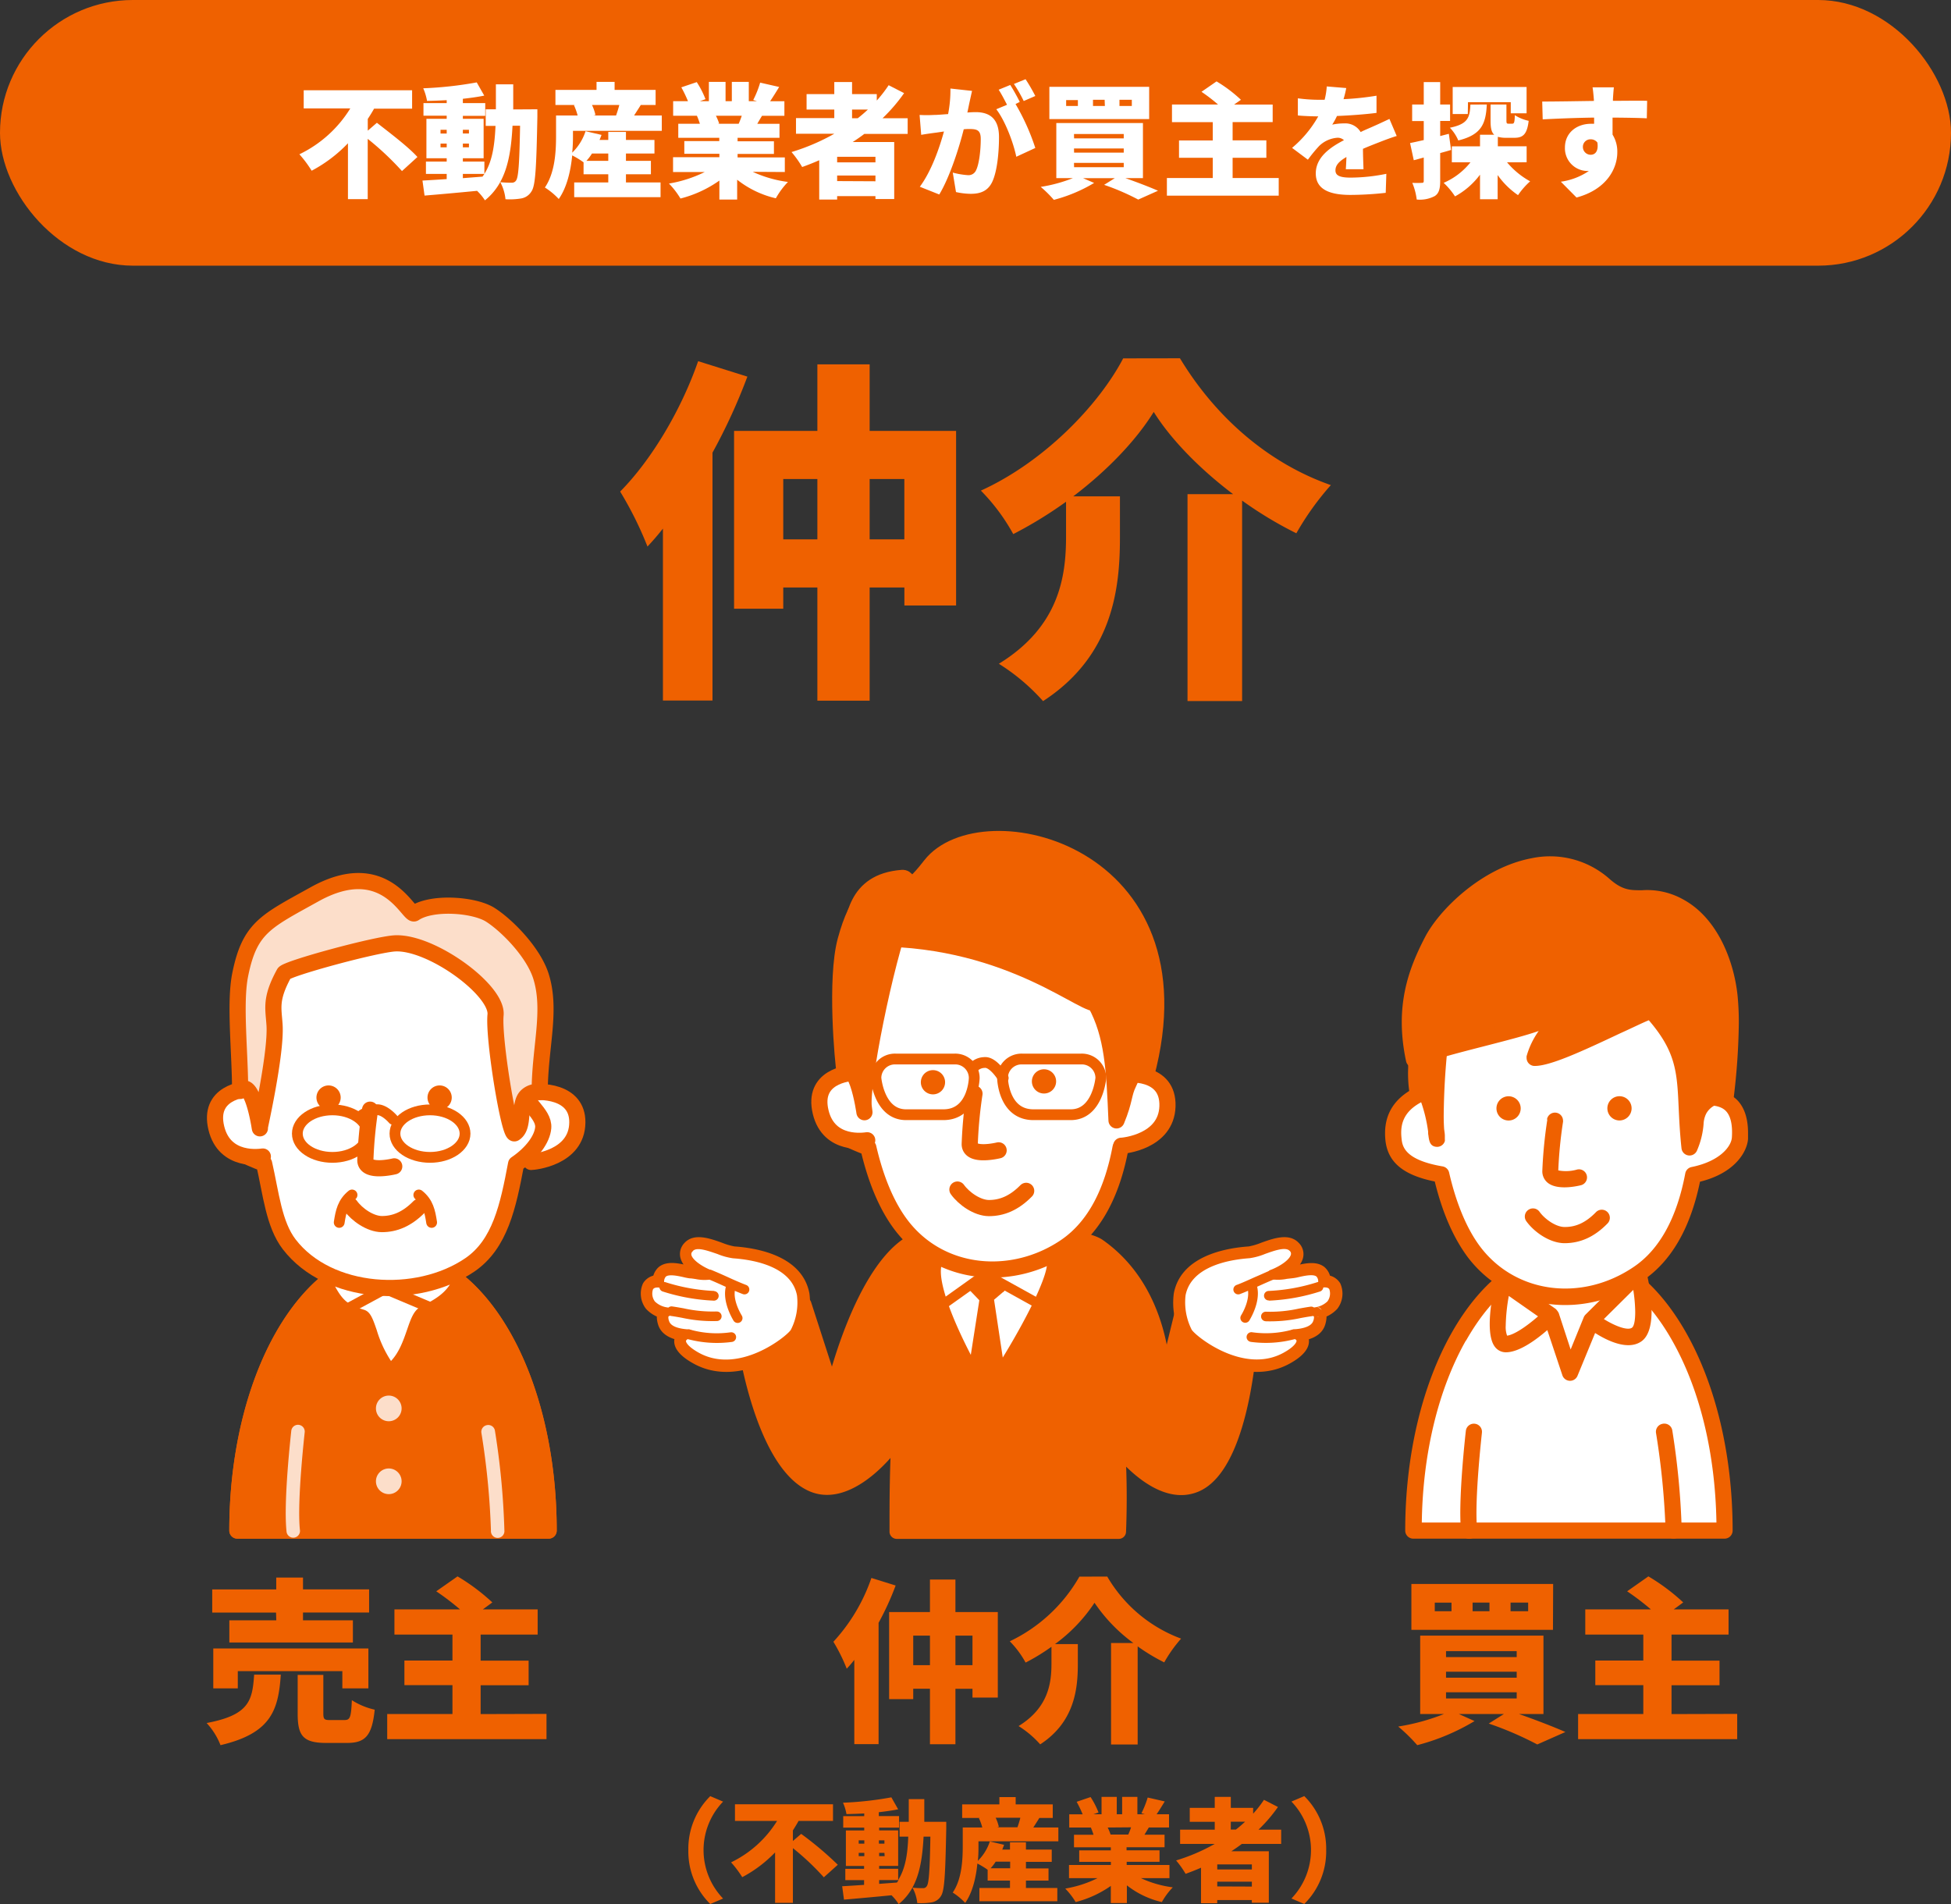 <svg xmlns="http://www.w3.org/2000/svg" viewBox="0 0 410.55 400.72"><rect x="0" y="0" width="410.55" height="400.72" fill="#333333" stroke="none"/><defs><style>.cls-1,.cls-5,.cls-9{fill:#ef6100;}.cls-2,.cls-3,.cls-8{fill:#fff;}.cls-10,.cls-3,.cls-4,.cls-5,.cls-6{stroke:#ef6100;stroke-linecap:round;stroke-linejoin:round;}.cls-10,.cls-3,.cls-4,.cls-5{stroke-width:3.4px;}.cls-4,.cls-6{fill:none;}.cls-6{stroke-width:2.27px;}.cls-10,.cls-7{fill:#fcdeca;}.cls-11,.cls-8,.cls-9{isolation:isolate;}</style></defs><g id="レイヤー_2" data-name="レイヤー 2"><g id="レイヤー_1-2" data-name="レイヤー 1"><path class="cls-1" d="M249.24,274.2,244.88,292s.82-19.58-13.67-29.78c-5.6-4-37.42-2.5-38.18-1.4-11.58,4.83-17.87,32.23-17.87,32.23l-5.95-18.57-12.61,7.09s3.58,26.35,14.42,30.88c7.49,3.13,15.62-6.66,18.15-10.47-.46,7.53-.45,14.7-.45,20.3h46.71a175.93,175.93,0,0,0-.18-17.86c3.55,4.39,10.17,10.62,16.36,8,10.83-4.53,11.7-34.92,11.7-34.92Z"/><path class="cls-1" d="M247.75,273.83l-4.36,17.8a1.53,1.53,0,0,1,3,.43c0-.83.68-20.54-14.31-31.09-5.85-4.12-33.59-2.82-38.3-2a2.81,2.81,0,0,0-2,1,1.54,1.54,0,0,1,.67-.54c-12.16,5.07-18.5,32.15-18.77,33.3a1.53,1.53,0,0,1,3-.13l-6-18.57a1.54,1.54,0,0,0-2.21-.86l-12.61,7.09a1.54,1.54,0,0,0-.77,1.54c.15,1.11,3.84,27.27,15.35,32.08,7.84,3.28,16.27-5.39,20-11a1.54,1.54,0,0,1-2.81-.94c-.45,7.37-.45,14.34-.45,19.94v.45a1.53,1.53,0,0,0,1.53,1.53h46.71a1.53,1.53,0,0,0,1.53-1.45,180.24,180.24,0,0,0-.18-18.05,1.53,1.53,0,0,1-2.72,1.07c2.92,3.61,10.52,11.67,18.14,8.48,11.61-4.86,12.61-35,12.64-36.28a1.54,1.54,0,0,0-1.17-1.54l-14.08-3.33A1.53,1.53,0,0,0,247.75,273.83Zm14,3.66h0c-.23,8.17-2.63,30.14-10.76,33.55-5.71,2.38-12.1-4.51-14.58-7.59a1.53,1.53,0,0,0-2.72,1.07,176.54,176.54,0,0,1,.18,17.69,1.53,1.53,0,0,1,1.53-1.46H188.72a1.53,1.53,0,0,1,1.53,1.53v-.45c0-5.56,0-12.48.45-19.75a1.55,1.55,0,0,0-1-1.55,1.52,1.52,0,0,0-1.76.61c-3,4.52-10.28,12.41-16.29,9.9-8.22-3.44-12.53-22.59-13.49-29.67l0-.15a1.52,1.52,0,0,1-.74,1.69l12.61-7.1a1.52,1.52,0,0,1-2.21-.86l6,18.57a1.53,1.53,0,0,0,2.95-.13c.06-.27,6.24-26.69,17-31.16a1.54,1.54,0,0,0,.67-.54,1.26,1.26,0,0,1-.51.44c2.93-1.1,31.89-1.94,36.55,1.34,13.65,9.61,13,28.27,13,28.46a1.53,1.53,0,0,0,3,.43l4.36-17.8a1.53,1.53,0,0,1-1.84,1.13L263,279A1.53,1.53,0,0,1,261.78,277.49Z"/><path class="cls-2" d="M149.38,268.24c-.88.24-2.62-.12-4.09-.27-1.71-.17-6.65-2.19-6.49,1.95-3.21-.32-2.83,3.18-1.74,4.57a5.48,5.48,0,0,0,3.22,1.61c-.69.22-.76,1.08-.42,2.2.62,2,3.38,2.4,5.1,2.5-1.14-.06-3.72,1.89,1.65,4.84,8.87,4.88,19.43-3.2,20.67-5.2a13.56,13.56,0,0,0,1.43-8c-1.23-6.35-8.87-8.23-14.38-8.62-2.37-.17-7.3-3.3-9.26-1.23S146.35,267,149.38,268.24Z"/><path class="cls-1" d="M149,266.76h0a9.5,9.5,0,0,1-2.23-.16l-1.29-.15c-.23,0-.63-.11-1-.21-1.79-.39-4.24-.94-5.88.43a3.88,3.88,0,0,0-1.25,3.31,1.53,1.53,0,0,1,1.68-1.59,3.62,3.62,0,0,0-3.73,1.71,5.22,5.22,0,0,0,.63,5.33,6.91,6.91,0,0,0,4.09,2.16,1.53,1.53,0,0,1-.13-2.95c-.4.13-2.37.94-1.41,4.11s5.11,3.5,6.46,3.58a1.53,1.53,0,1,0,.19-3.05,3.17,3.17,0,0,0-3.14,2.2c-.38,1.31,0,3.33,4,5.51,9.66,5.31,21-3.06,22.7-5.74a15.08,15.08,0,0,0,1.63-9.09c-1.49-7.7-10.52-9.48-15.77-9.85a13.55,13.55,0,0,1-2.6-.77c-2.62-.94-5.89-2.1-7.88,0a3.34,3.34,0,0,0-.91,3.07c.62,2.81,4.57,4.58,5.76,5.05a1.52,1.52,0,0,1-1-1.5A1.55,1.55,0,0,1,149,266.76Zm-2.79-3.11c.62-.66,3.13.24,4.63.78a14.28,14.28,0,0,0,3.41.93c4.38.31,11.88,1.68,13,7.38a12,12,0,0,1-1.23,6.89c-.83,1.34-10.52,9.13-18.63,4.67-2.31-1.27-2.49-2-2.49-2.05a.19.19,0,0,1,0,.15.27.27,0,0,1,.13-.07h-.09a1.53,1.53,0,1,1,.19-3.05c-2.77-.17-3.55-.86-3.72-1.42a2.09,2.09,0,0,1-.13-.76.73.73,0,0,1-.45.46,1.53,1.53,0,0,0-.13-2.95,4.36,4.36,0,0,1-2.36-1.06,2.36,2.36,0,0,1-.36-2c.1-.18.56-.16.75-.14a1.53,1.53,0,0,0,1.68-1.58c0-.51.07-.77.16-.84.47-.4,2.42,0,3.25.21a12.25,12.25,0,0,0,1.4.26l1.2.15a9.61,9.61,0,0,0,3.44.08,1.53,1.53,0,0,0,.16-2.9c-2.21-.88-3.75-2.18-3.9-2.87C146,263.89,146,263.83,146.18,263.65Z"/><path class="cls-2" d="M149.38,268.24c-.88.24-2.62-.12-4.09-.27-1.71-.17-6.65-2.19-6.49,1.95-3.21-.32-2.83,3.18-1.74,4.57a5.48,5.48,0,0,0,3.22,1.61c-.69.22-.76,1.08-.42,2.2.62,2,3.38,2.4,5.1,2.5-1.14-.06-3.72,1.89,1.65,4.84,8.87,4.88,19.43-3.2,20.67-5.2a13.56,13.56,0,0,0,1.43-8c-1.23-6.35-8.87-8.23-14.38-8.62-2.37-.17-7.3-3.3-9.26-1.23S146.35,267,149.38,268.24Z"/><path class="cls-1" d="M149.11,267.26a9.25,9.25,0,0,1-2.44-.15l-1.28-.16a9.56,9.56,0,0,1-1.1-.21c-1.69-.37-4-.88-5.44.32a3.4,3.4,0,0,0-1.07,2.9,1.06,1.06,0,0,1,.32-.79,1,1,0,0,1,.8-.27,3,3,0,0,0-3.23,1.45,4.79,4.79,0,0,0,.58,4.77,6.4,6.4,0,0,0,3.8,2,1,1,0,0,1-.79-1,1,1,0,0,1,.71-1c-.46.15-1.88.83-1.08,3.47.88,2.92,4.74,3.15,6,3.22a1,1,0,1,0,.13-2,2.67,2.67,0,0,0-2.62,1.84c-.33,1.13.06,2.9,3.72,4.91,9.38,5.15,20.41-3,22-5.56a14.48,14.48,0,0,0,1.56-8.72c-1.43-7.37-10.2-9.08-15.31-9.44a12.78,12.78,0,0,1-2.73-.8c-2.48-.88-5.58-2-7.34-.13a2.77,2.77,0,0,0-.78,2.61c.45,2,3.11,3.76,5.45,4.69a1,1,0,0,1,.11-1.93Zm-3.3-4c.85-.9,3.25,0,5.17.65a13.6,13.6,0,0,0,3.28.9c4.52.32,12.28,1.76,13.45,7.8a12.62,12.62,0,0,1-1.29,7.25c-.87,1.39-10.91,9.47-19.32,4.85-2.44-1.35-2.81-2.3-2.74-2.55a.7.7,0,0,1,.54-.38,1,1,0,0,0,1-1,1,1,0,0,0-.93-1c-2.46-.15-3.87-.75-4.18-1.78a2,2,0,0,1-.13-1,.24.24,0,0,1-.12.1,1,1,0,0,0,.71-1,1,1,0,0,0-.79-.95,4.65,4.65,0,0,1-2.65-1.25,2.77,2.77,0,0,1-.41-2.53c.07-.12.28-.49,1.25-.4a1,1,0,0,0,.8-.27,1,1,0,0,0,.32-.78,1.54,1.54,0,0,1,.34-1.25c.67-.56,2.56-.15,3.69.1a12.34,12.34,0,0,0,1.34.26c.39,0,.81.09,1.21.14a9.32,9.32,0,0,0,3.25.1,1,1,0,0,0,.1-1.94c-2.18-.87-4-2.26-4.21-3.23A.78.78,0,0,1,145.81,263.3Z"/><path class="cls-1" d="M153,270c-1.3,3.09.71,6.84,1.35,7.92h0a1,1,0,1,0,1.75-1.05h0c-1.07-1.79-2-4.33-1.22-6.08h0A1,1,0,0,0,153,270Z"/><path class="cls-1" d="M150.29,271.68a39.2,39.2,0,0,1-10.15-1.81h0a1,1,0,0,0-.73,1.91h0a40.87,40.87,0,0,0,10.76,1.94h0a1,1,0,0,0,.12-2Z"/><path class="cls-1" d="M150.76,276a28,28,0,0,1-6.89-.66c-.84-.15-1.63-.29-2.41-.4h0a1,1,0,1,0-.29,2h0c.74.1,1.52.24,2.34.39a30.13,30.13,0,0,0,7.42.68h0a1,1,0,1,0-.17-2Z"/><path class="cls-1" d="M153.68,280.39a20.66,20.66,0,0,1-8.48-.58h0a1,1,0,1,0-.49,2h0a23.64,23.64,0,0,0,9.37.59h0a1,1,0,1,0-.4-2Z"/><path class="cls-1" d="M149,269.19c1,.39,2.19.93,3.36,1.46,1.39.63,2.83,1.27,3.95,1.69h0a1,1,0,1,0,.7-1.92h0c-1-.38-2.45-1-3.81-1.63-1.19-.54-2.42-1.09-3.45-1.5h0a1,1,0,0,0-.75,1.9Z"/><path class="cls-2" d="M267.85,268.24c.87.24,2.61-.12,4.08-.27,1.71-.17,6.65-2.19,6.49,1.95,3.22-.32,2.83,3.18,1.74,4.57a5.43,5.43,0,0,1-3.22,1.61c.69.22.76,1.08.42,2.2-.61,2-3.37,2.4-5.09,2.5,1.14-.06,3.71,1.89-1.66,4.84-8.87,4.88-19.43-3.2-20.67-5.2a13.56,13.56,0,0,1-1.43-8c1.23-6.35,8.87-8.23,14.38-8.62,2.38-.17,7.31-3.3,9.26-1.23S270.87,267,267.85,268.24Z"/><path class="cls-1" d="M267.44,269.72a9.66,9.66,0,0,0,3.45-.08l1.19-.15a12.38,12.38,0,0,0,1.41-.26c.83-.18,2.77-.61,3.25-.21.08.07.17.33.15.84a1.53,1.53,0,0,0,1.68,1.58c.19,0,.65,0,.75.14a2.36,2.36,0,0,1-.36,2,4.29,4.29,0,0,1-2.36,1.06,1.53,1.53,0,0,0-.12,2.95.68.68,0,0,1-.45-.46,2,2,0,0,1-.14.76c-.16.56-.94,1.25-3.71,1.42a1.53,1.53,0,1,1,.18,3.05h-.08a.29.29,0,0,1,.12.07.33.33,0,0,1,0-.15s-.18.78-2.49,2.05c-8.11,4.46-17.8-3.33-18.63-4.67a12,12,0,0,1-1.23-6.88c1.11-5.71,8.62-7.08,13-7.39a14.16,14.16,0,0,0,3.41-.93c1.5-.54,4-1.44,4.63-.78.17.18.16.24.14.3-.15.69-1.68,2-3.9,2.87a1.53,1.53,0,0,0,.16,2.9Zm5.83-8.18c-2-2.1-5.27-.94-7.89,0a13.35,13.35,0,0,1-2.6.77c-5.25.37-14.28,2.15-15.77,9.85a15.08,15.08,0,0,0,1.63,9.09c1.67,2.68,13,11.05,22.71,5.74,4-2.18,4.34-4.2,4-5.51a3.16,3.16,0,0,0-3.13-2.2,1.53,1.53,0,1,0,.18,3.05c1.35-.08,5.48-.32,6.47-3.58s-1-4-1.42-4.11a1.53,1.53,0,0,1,1.06,1.53,1.51,1.51,0,0,1-1.18,1.42,6.93,6.93,0,0,0,4.08-2.15,5.25,5.25,0,0,0,.63-5.34,3.62,3.62,0,0,0-3.73-1.71A1.53,1.53,0,0,1,280,270a3.85,3.85,0,0,0-1.25-3.31c-1.63-1.37-4.09-.82-5.87-.43-.43.1-.83.18-1.05.21l-1.3.15a9.47,9.47,0,0,1-2.23.16,1.53,1.53,0,0,1,.16,2.9c1.2-.47,5.14-2.24,5.76-5.05A3.33,3.33,0,0,0,273.27,261.54Z"/><path class="cls-2" d="M267.85,268.24c.87.24,2.61-.12,4.08-.27,1.71-.17,6.65-2.19,6.49,1.95,3.22-.32,2.83,3.18,1.74,4.57a5.43,5.43,0,0,1-3.22,1.61c.69.22.76,1.08.42,2.2-.61,2-3.37,2.4-5.09,2.5,1.14-.06,3.71,1.89-1.66,4.84-8.87,4.88-19.43-3.2-20.67-5.2a13.56,13.56,0,0,1-1.43-8c1.23-6.35,8.87-8.23,14.38-8.62,2.38-.17,7.31-3.3,9.26-1.23S270.87,267,267.85,268.24Z"/><path class="cls-1" d="M267.58,269.23a9.27,9.27,0,0,0,3.24-.1L272,269a9.91,9.91,0,0,0,1.35-.25c1.12-.25,3-.66,3.68-.1a1.5,1.5,0,0,1,.34,1.25,1,1,0,0,0,1.12,1.05c1-.09,1.18.28,1.25.4a2.77,2.77,0,0,1-.41,2.53,4.65,4.65,0,0,1-2.64,1.25,1,1,0,0,0-.8.95,1,1,0,0,0,.71,1,.22.22,0,0,1-.11-.1,2,2,0,0,1-.14,1c-.31,1-1.71,1.63-4.17,1.78a1,1,0,1,1,.12,2c.12,0,.48.16.53.38s-.29,1.2-2.74,2.55c-8.4,4.62-18.45-3.46-19.32-4.85a12.79,12.79,0,0,1-1.29-7.25c1.17-6,8.93-7.48,13.46-7.8a13.66,13.66,0,0,0,3.27-.9c1.93-.69,4.32-1.55,5.17-.65a.76.76,0,0,1,.27.76c-.21,1-2,2.36-4.21,3.23a1,1,0,0,0,.11,1.94Zm5.32-7.34c-1.77-1.86-4.86-.75-7.35.13a12.78,12.78,0,0,1-2.73.8c-5.1.36-13.88,2.07-15.31,9.44a14.48,14.48,0,0,0,1.56,8.72c1.63,2.6,12.65,10.71,22,5.56,3.67-2,4-3.78,3.72-4.91a2.67,2.67,0,0,0-2.61-1.84,1,1,0,1,0,.12,2c1.27-.07,5.13-.3,6-3.22.8-2.64-.63-3.32-1.08-3.47a1,1,0,0,1-.09,2,6.4,6.4,0,0,0,3.8-2,4.77,4.77,0,0,0,.59-4.77,3,3,0,0,0-3.24-1.45,1,1,0,0,1,1.12,1.06,3.4,3.4,0,0,0-1.07-2.9c-1.44-1.2-3.75-.69-5.43-.32a9.28,9.28,0,0,1-1.11.21l-1.28.16a9.2,9.2,0,0,1-2.43.15,1,1,0,0,1,.1,1.93c2.34-.93,5-2.65,5.46-4.69A2.83,2.83,0,0,0,272.9,261.89Z"/><path class="cls-1" d="M262.39,270.75c.73,1.75-.15,4.29-1.23,6.08h0a1,1,0,1,0,1.75,1.05h0c.65-1.08,2.66-4.83,1.36-7.92h0a1,1,0,0,0-1.34-.54,1,1,0,0,0-.54,1.33Z"/><path class="cls-1" d="M267.05,273.72a40.87,40.87,0,0,0,10.76-1.94h0a1,1,0,0,0-.72-1.91h0a39.35,39.35,0,0,1-10.16,1.81h0a1,1,0,0,0,.12,2Z"/><path class="cls-1" d="M266.29,278.06a30.08,30.08,0,0,0,7.42-.68c.82-.15,1.6-.29,2.34-.39h0a1,1,0,1,0-.29-2h0c-.78.11-1.57.25-2.41.4a28,28,0,0,1-6.89.66h0a1,1,0,0,0-.17,2Z"/><path class="cls-1" d="M263.14,282.39a23.64,23.64,0,0,0,9.37-.59h0a1,1,0,1,0-.49-2h0a20.66,20.66,0,0,1-8.48.58h0a1,1,0,0,0-.4,2Z"/><path class="cls-1" d="M267.47,267.29c-1,.41-2.26,1-3.45,1.5-1.35.61-2.76,1.25-3.81,1.63h0a1,1,0,1,0,.71,1.92h0c1.12-.42,2.55-1.06,3.94-1.69,1.17-.53,2.38-1.07,3.36-1.46h0a1,1,0,1,0-.75-1.9Z"/><path class="cls-2" d="M207.52,293.89s17.83-26.29,13.59-30c-3.5-3-22.32-1.61-23.85.6C193.06,270.59,207.52,293.89,207.52,293.89Z"/><path class="cls-1" d="M208.78,294.75c6.95-10.23,17.91-28,13.33-32-3.26-2.84-14.42-2.16-18.45-1.65-6.47.81-7.34,2.06-7.66,2.53-4.54,6.57,7.71,27,10.22,31.06a1.53,1.53,0,0,0,2.56.05Zm-10.27-29.37a.35.35,0,0,1-.08.1c1.9-1.59,18.82-2.89,21.67-.41h0c1.55,1.66-5,15-13.85,28l.12-.16a1.53,1.53,0,0,1,2.45.21C203,283.76,196,269,198.51,265.38Z"/><path class="cls-1" d="M198.25,275.9l9.68-6.9a1,1,0,0,1-1.09.07l11.1,6.15h0a1,1,0,1,0,1-1.79h0l-11.1-6.15a1,1,0,0,0-1.09.06l-9.67,6.9h0a1,1,0,0,0-.24,1.43,1,1,0,0,0,1.42.23Z"/><polygon class="cls-1" points="203.5 270.95 207.25 268.7 211.96 271.16 209.18 273.53 211.14 286.54 207.52 292.03 204.02 286.85 206.08 273.64 203.5 270.95"/><path class="cls-1" d="M204,271.83l3.74-2.25a1,1,0,0,1-1,0l4.71,2.45a1,1,0,0,1-.19-1.68l-2.78,2.38a1,1,0,0,0-.35.93l2,13a1,1,0,0,1,.16-.71l-3.62,5.49a1,1,0,0,1,1.7,0l-3.51-5.18a1,1,0,0,1,.17.72l2.06-13.21a1,1,0,0,0-.27-.86l-2.58-2.68a1,1,0,0,1-.21,1.58Z"/><path class="cls-3" d="M236.24,212c.45,4.33.75,8.81.8,13.25,0,3.22,4.72,5.64,4.45,8.75-.21,2.34-2.25,5.25-5.71,7.61-1.67,8.85-5.16,16.4-11.55,20.75-11.12,7.56-26.24,6.31-34.51-4.45-3.24-4.22-5.52-10-7-16.41-8.52-3.25-7.22-4.29-7.52-7.25s5.66-7.7,5.72-10.75A54.48,54.48,0,0,1,183.85,206c4.91-13.24,11.84-15.94,27.66-16C228.83,190,234.55,195.78,236.24,212Z"/><path class="cls-4" d="M205.06,230.16a93.05,93.05,0,0,0-1,10.62c0,2.81,6.08,1.31,6.08,1.31"/><path class="cls-4" d="M201.47,250.34c1.39,1.93,4.19,3.88,6.62,3.9,2.69,0,5.26-1,7.85-3.63"/><path class="cls-3" d="M235.17,226.34c2.34-.51,10.73-1,10.5,6.48s-9.27,8.31-9.73,8.31"/><path class="cls-3" d="M180.49,225.72c-2.4,0-9.54,1-7.8,8.3s9.34,6,9.8,5.95"/><path class="cls-1" d="M198.87,227.6a2.55,2.55,0,1,1-5.09,0,2.55,2.55,0,0,1,5.09,0Z"/><path class="cls-1" d="M222.24,227.6a2.55,2.55,0,1,1-2.52-2.57A2.55,2.55,0,0,1,222.24,227.6Z"/><path class="cls-5" d="M195.84,182.09c-5.7,7.31-4,2.52-6,2.67-10.14.78-10,9-11.17,12.91,30.67-2,48.17,13.32,51.83,13.49,3.67,6.67,4,14,4.45,24.63,1.79-4.32,1.43-5.58,2.54-7.82s.93-3.71,3.68-1.63C253.84,179,206.5,168.43,195.84,182.09Z"/><path class="cls-5" d="M177.76,225.92c3-3.5,4.67,12.38,4,7.05-.61-4.71,4.43-30.3,8.43-40.8.76-2-7.25-12.75-12.25,5.75C175.75,206,177.35,223.42,177.76,225.92Z"/><path class="cls-6" d="M204.67,224.83a3.24,3.24,0,0,1,2.44-1.22c1.9-.27,4,3.26,4,3.26"/><path class="cls-6" d="M198.52,234.59h-7.86c-5.7,0-6.34-7.72-6.34-7.72a4,4,0,0,1,4.09-4h12.51a4,4,0,0,1,4.09,4S204.85,234.59,198.52,234.59Z"/><path class="cls-6" d="M217.46,234.59h7.86c5.69,0,6.33-7.72,6.33-7.72a4,4,0,0,0-4.09-4H215.05a4,4,0,0,0-4.09,4S211.12,234.59,217.46,234.59Z"/><path class="cls-7" d="M102.41,299.93a1.43,1.43,0,0,0-1.1,1.68,159.89,159.89,0,0,1,2,20.5,1.42,1.42,0,1,0,2.83,0,160.67,160.67,0,0,0-2-21.08A1.42,1.42,0,0,0,102.41,299.93Z"/><path class="cls-3" d="M111.19,230c2.34-.52,10.37-.5,10.3,6.22-.07,7.51-9.26,8.31-9.73,8.31"/><path class="cls-8" d="M115.45,322.11H50c0-31.89,14.66-57.75,32.75-57.75S115.45,290.22,115.45,322.11Z"/><path class="cls-1" d="M58.06,280.43c-6.32,11.16-9.81,26-9.81,41.68a1.7,1.7,0,0,0,1.7,1.7h65.5a1.7,1.7,0,0,0,1.7-1.7c0-15.71-3.48-30.52-9.81-41.68-6.5-11.46-15.25-17.78-24.64-17.78S64.57,269,58.06,280.43Zm3,1.68c5.87-10.35,13.57-16.05,21.68-16.05s15.81,5.7,21.68,16.05,9.08,23.81,9.32,38.3h-62C51.94,305.92,55.21,292.37,61,282.11Z"/><path class="cls-9" d="M89.31,276.52c3.69-1.82,5.93-3.34,7.52-6.53,11,9.31,18.62,29.15,18.62,52.12H50c0-22.79,7.49-42.49,18.36-51.89,2.25,4.73,3.93,5.84,7.75,7,1.28.4,2.25,8.25,6.09,11.59C87.06,285.52,87.18,277.58,89.31,276.52Z"/><path class="cls-1" d="M96.49,268.33a1.72,1.72,0,0,0-1.18.9c-1.37,2.74-3.27,4-6.75,5.77h0c-1.5.74-2.12,2.58-2.92,4.9s-1.68,4.75-3.36,6.52a24.6,24.6,0,0,1-3-6.49c-.86-2.49-1.34-3.86-2.65-4.28-3.32-1-4.66-1.8-6.74-6.16a1.71,1.71,0,0,0-2.65-.56C55.51,279,48.25,299.41,48.25,322.11a1.7,1.7,0,0,0,1.7,1.7h65.5a1.7,1.7,0,0,0,1.7-1.7c0-22.93-7.36-43.4-19.22-53.41A1.68,1.68,0,0,0,96.49,268.33Zm.69,4.3c9.83,9.46,16.19,27.79,16.54,47.78h-62c.34-19.7,6.55-37.86,16.16-47.42a11.39,11.39,0,0,0,7.29,5.76A23.15,23.15,0,0,1,76,281c1,2.86,2.35,6.78,5,9.1a1.68,1.68,0,0,0,2.07.12c3.39-2.3,4.76-6.32,5.76-9.26a11.86,11.86,0,0,1,1.27-3C93.3,276.44,95.5,275,97.18,272.63Z"/><path class="cls-7" d="M61.29,301.16c-.06.6-1.67,14.77-1,21.1a1.42,1.42,0,1,0,2.82-.3c-.64-6,1-20.34,1-20.48a1.42,1.42,0,1,0-2.82-.32Z"/><path class="cls-7" d="M84.51,296.4a2.7,2.7,0,1,1-2.7-2.7A2.7,2.7,0,0,1,84.51,296.4Z"/><path class="cls-7" d="M84.51,311.74a2.7,2.7,0,1,1-2.7-2.7A2.7,2.7,0,0,1,84.51,311.74Z"/><polyline class="cls-6" points="68.15 278.15 81.03 271.18 95.8 277.4"/><path class="cls-3" d="M109.06,215.34c.45,4.34.75,8.81.8,13.25,0,3.22,4.72,5.64,4.45,8.75-.2,2.34-2.25,5.25-5.71,7.61-1.67,8.85-3.35,16.9-9.74,21.25-11.11,7.57-29.73,6.43-38-4.33-3.24-4.22-3.83-10.67-5.28-17-8.52-3.25-7.22-4.29-7.52-7.25s5.66-7.7,5.72-10.75c.13-6.45-.77-13.64,1-18.5,4.91-13.24,13.7-14.88,29.53-14.9C101.65,193.41,107.38,199.15,109.06,215.34Z"/><path class="cls-4" d="M77.88,233.53a93.05,93.05,0,0,0-1,10.62c0,2.81,6.08,1.31,6.08,1.31"/><path class="cls-4" d="M73.73,253.71c1.39,1.93,4.18,3.88,6.62,3.9,2.69,0,5.26-1,7.85-3.63"/><path class="cls-3" d="M53.31,229.09c-2.39,0-9.54,1-7.79,8.3s9.34,6.05,9.79,6"/><path class="cls-1" d="M71.69,231a2.55,2.55,0,1,1-2.52-2.57A2.55,2.55,0,0,1,71.69,231Z"/><path class="cls-1" d="M95.06,231a2.55,2.55,0,1,1-2.52-2.57A2.55,2.55,0,0,1,95.06,231Z"/><path class="cls-10" d="M113.86,205.53c-1.6-5.16-7.23-10.81-10.66-13s-12.34-2.81-16-.33c-1.19.8-6-12.33-21-4-10.31,5.73-13.67,7-15.67,17-1.19,6,0,16.39,0,24.39,2.39-2.78,3.95,6.51,4.13,7.73,0-.16,3.45-15.48,3.12-21.48-.21-3.65-1-5.5,2-11,.51-1,19.38-6.13,23.39-6.31,7.66-.33,21.62,9.88,21.11,15.06-.5,5,2.91,25.58,4,24.91,2.22-1.42.73-6.1,2.54-7.83a3.19,3.19,0,0,1,2.75-.83C113.56,220.59,116.11,212.78,113.86,205.53ZM54.69,237.32c0,.2,0,.17,0,0Z"/><path class="cls-6" d="M71.38,257.26c.36-2.32.75-4.21,2.7-5.78"/><path class="cls-6" d="M90.83,257.26c-.36-2.32-.74-4.21-2.7-5.78"/><path class="cls-6" d="M76.2,234.66a7,7,0,0,1,3-1.11c1.67-.17,3.51,2,3.51,2"/><path class="cls-6" d="M97.86,238.57c0,2.75-3.3,5-7.37,5s-7.38-2.23-7.38-5,3.3-5,7.38-5S97.86,235.82,97.86,238.57Z"/><path class="cls-6" d="M77.33,238.57c0,2.75-3.31,5-7.38,5s-7.38-2.23-7.38-5,3.3-5,7.38-5S77.33,235.82,77.33,238.57Z"/><path class="cls-8" d="M362.9,322.11H297.4c0-31.89,14.66-57.75,32.75-57.75S362.9,290.22,362.9,322.11Z"/><path class="cls-1" d="M305.51,280.43c-6.32,11.16-9.81,26-9.81,41.68a1.7,1.7,0,0,0,1.7,1.7h65.5a1.7,1.7,0,0,0,1.7-1.7c0-15.71-3.48-30.52-9.81-41.68-6.5-11.46-15.25-17.78-24.64-17.78S312,269,305.51,280.43Zm3,1.68c5.87-10.35,13.57-16.05,21.68-16.05s15.81,5.7,21.68,16.05,9.08,23.81,9.32,38.3h-62C299.39,305.92,302.66,292.37,308.47,282.11Z"/><path class="cls-1" d="M308.46,301.12c-.07.61-1.68,14.81-1,21.17a1.7,1.7,0,1,0,3.38-.36c-.64-6,1-20.28,1-20.42a1.7,1.7,0,0,0-3.38-.39Z"/><path class="cls-1" d="M349.81,299.65a1.7,1.7,0,0,0-1.32,2,160.78,160.78,0,0,1,2,20.45,1.7,1.7,0,0,0,3.4,0,161.54,161.54,0,0,0-2-21.14A1.7,1.7,0,0,0,349.81,299.65Z"/><path class="cls-8" d="M334.85,277.86l9.91-9.85s2.59,10.85-.41,12.85-9.5-3-9.5-3l-4.5,11-4-12s-6,6-9.5,6-.5-13-.5-13l10,7"/><path class="cls-1" d="M343.56,266.8l-9.91,9.85a1.78,1.78,0,0,0-.38.57L330.51,284,328,276.32s0-.07-.07-.1a1.36,1.36,0,0,0-.24-.38,1.41,1.41,0,0,0-.25-.29.65.65,0,0,0-.08-.09l-10-7a1.71,1.71,0,0,0-2.63,1c-.76,3.3-2.3,11.25-.14,14a2.87,2.87,0,0,0,2.3,1.13c2.83,0,6.44-2.7,8.71-4.67,1.05,3.13,3.17,9.5,3.17,9.5a1.7,1.7,0,0,0,3.19.11l3.7-9c2.51,1.59,6.81,3.72,9.67,1.81,3.7-2.46,1.8-11.84,1.13-14.66a1.71,1.71,0,0,0-2.86-.81ZM316.85,279a38.52,38.52,0,0,1,.65-6.27l6.15,4.3c-2.17,1.9-4.9,3.85-6.51,4.06A5.21,5.21,0,0,1,316.85,279Zm26.84-7.54a31.87,31.87,0,0,1,.41,4.65c0,1.75-.23,3-.7,3.32-.94.63-3.54-.36-5.9-1.83Z"/><path class="cls-8" d="M356.77,217.65c.45,4.34.72,8.81.8,13.25,2.2.08,9.2-1.17,8.58,8.58-.15,2.34-2.63,6.38-9.84,7.78-1.67,8.85-5.16,16.4-11.55,20.75-11.12,7.56-26.24,6.31-34.51-4.45-3.24-4.22-5.52-10.05-7-16.41-8.27-1.42-9.77-4.49-10.07-7.45s0-8,8.27-10.55a54.53,54.53,0,0,1,2.89-17.44c4.91-13.24,11.84-15.94,27.66-16C349.36,195.72,355.08,201.46,356.77,217.65Z"/><path class="cls-1" d="M332,194.05c-15.54,0-23.89,2.58-29.26,17.07A54.88,54.88,0,0,0,299.85,228c-5.55,2.06-8.39,5.57-8.39,10.49a14,14,0,0,0,.07,1.43c.48,4.66,3.72,7.37,10.39,8.73,1.62,6.65,4,12,7,16,8.59,11.19,24.41,13.26,36.81,4.82,6-4.07,10-11.07,12-20.78,7.55-1.86,9.94-6.48,10.11-9,0-.44,0-.86,0-1.27,0-3-.75-5.31-2.23-6.86-2-2-4.62-2.27-6.46-2.27-.11-3.94-.34-7.87-.74-11.71h0C356.64,199.93,350,194,332,194.05ZM311.6,262.52c-2.85-3.71-5.15-9.16-6.66-15.75a1.7,1.7,0,0,0-1.37-1.3c-8.19-1.4-8.49-4.36-8.65-5.95-.3-2.94.23-6.6,7.08-8.75a1.7,1.7,0,0,0,1.19-1.58A52.71,52.71,0,0,1,306,212.3c4.67-12.58,10.89-14.83,26.07-14.85,16,0,21.41,4.74,23,20.38h0c.44,4.29.71,8.7.79,13.1a1.63,1.63,0,0,0,1.63,1.67h.92c1.41,0,3.54-.07,4.78,1.22,1,1.05,1.42,2.92,1.25,5.56-.12,1.86-2.47,5-8.47,6.22a1.68,1.68,0,0,0-1.34,1.35c-1.76,9.35-5.41,16-10.83,19.66C332.92,274,319.08,272.26,311.6,262.52Z"/><path class="cls-1" d="M325.61,235.59a95.21,95.21,0,0,0-1.06,10.85,3.09,3.09,0,0,0,1.17,2.5c2,1.56,5.87.76,7,.48a1.7,1.7,0,0,0-.81-3.3,8.54,8.54,0,0,1-4,.19,91.5,91.5,0,0,1,1-10.22,1.1,1.1,0,0,0,0-.25,1.7,1.7,0,0,0-3.38-.25Z"/><path class="cls-1" d="M321.58,254.64a1.69,1.69,0,0,0-.39,2.37c1.63,2.27,4.89,4.58,8,4.62,3.37,0,6.34-1.33,9.09-4.16a1.7,1.7,0,0,0-2.44-2.37c-2.1,2.16-4.2,3.15-6.61,3.12-1.84,0-4.17-1.67-5.26-3.19A1.69,1.69,0,0,0,321.58,254.64Z"/><path class="cls-1" d="M320,233.28a2.55,2.55,0,1,1-2.52-2.57A2.55,2.55,0,0,1,320,233.28Z"/><path class="cls-1" d="M343.34,233.28a2.56,2.56,0,0,1-2.57,2.52,2.55,2.55,0,1,1,2.57-2.52Z"/><path class="cls-9" d="M353.32,190.8c-7.2-3.91-9.67.82-15.76-4.5-13.4-11.71-31.63,2.95-36.17,11.68-3,5.76-6.3,13.45-3.87,25,3.84-2.47,23.86-6.23,27.86-8.53,6.48-3.72-1.48,3.37-2.49,8.18,4.93-.07,22.12-9.48,24.58-9.89,9,9.95,6.55,15.16,8,28.74,1.79-4.33.82-5.51,1.92-7.75.75-1.55,3.37-4.12,5.62-2.37.38-3.38,1.69-13.92.87-21.71C363.13,202.48,359.68,194.24,353.32,190.8Z"/><path class="cls-1" d="M322.27,180.62c-10.53,2-19.44,10.89-22.39,16.58-3.52,6.77-6.45,14.62-4,26.13a1.71,1.71,0,0,0,1,1.22,1.68,1.68,0,0,0,1.58-.14c1.77-1.14,8.31-2.81,14.09-4.29,4.5-1.16,8.54-2.2,11.24-3.15a17,17,0,0,0-2.55,5.31,2.16,2.16,0,0,0,0,.35,1.69,1.69,0,0,0,1.72,1.7c3.24,0,9.78-3,18-6.88,2.23-1,4.68-2.21,6-2.74,5.69,6.61,5.95,10.89,6.28,18.35.12,2.48.24,5.3.6,8.6a1.7,1.7,0,0,0,3.26.47,17.31,17.31,0,0,0,1.38-5.5,5.56,5.56,0,0,1,.5-2.15,4.12,4.12,0,0,1,2.21-2,.93.93,0,0,1,.84.2,1.7,1.7,0,0,0,2.73-1.16l.09-.72a141.47,141.47,0,0,0,1.05-15.41,56.94,56.94,0,0,0-.27-5.94c-.76-7.16-4.17-16.23-11.45-20.17a15.47,15.47,0,0,0-8.63-1.93c-2.35,0-4.05.08-6.82-2.35A18.85,18.85,0,0,0,322.27,180.62Zm-23.89,34.63c0-6.67,2.11-11.85,4.51-16.48,2.57-4.93,10.7-13.05,20-14.8a15.35,15.35,0,0,1,13.54,3.61,11.43,11.43,0,0,0,9.12,3.19,12.08,12.08,0,0,1,6.95,1.52h0c6.13,3.32,9.05,11.52,9.68,17.54a52.62,52.62,0,0,1,.26,5.58,130.8,130.8,0,0,1-.88,13.69,4.08,4.08,0,0,0-1.2.09,7,7,0,0,0-3.83,2.72c-.35-7.44-.86-12.64-7.8-20.31a1.73,1.73,0,0,0-1.55-.54c-1.08.19-3.4,1.26-7.74,3.31a142.58,142.58,0,0,1-13.73,5.92c.65-1.13,1.43-2.26,2.09-3.21,1.05-1.51,1.81-2.6,1.81-3.55a1.73,1.73,0,0,0-.51-1.21c-1.18-1.29-2.91-.3-4.58.66s-7.63,2.5-12.85,3.84c-5,1.29-9.84,2.53-12.84,3.68A35.42,35.42,0,0,1,298.38,215.25Zm55.75-25.95Z"/><path class="cls-9" d="M298.27,229.73c3-3.5,4.69,14.25,4,8.92-.48-3.73.13-16.42,1.38-24.17.34-2.09-5.63,4.17-5.63,9.42A31.74,31.74,0,0,0,298.27,229.73Z"/><path class="cls-1" d="M302.43,212.63c-1.81.92-6.11,6.28-6.11,11.27v.84a27.31,27.31,0,0,0,.28,5.26,1.73,1.73,0,0,0,1.21,1.34,1.69,1.69,0,0,0,1-.05,31.11,31.11,0,0,1,1.71,6.84c0,.24,0,.54.05.74.16,1.22.31,2.37,1.7,2.48a1.7,1.7,0,0,0,1.77-1.21,1.37,1.37,0,0,0,0-.36c0-.13,0-.36,0-.55,0,0,0,0,0,.05s0-.15,0-.27c0-.39-.08-.86-.15-1.39-.05-.76-.09-1.65-.09-2.78a149.29,149.29,0,0,1,1.53-20.09,3.19,3.19,0,0,0,0-.42,1.93,1.93,0,0,0-.78-1.61A2,2,0,0,0,302.43,212.63ZM299.69,226c0-.42,0-.8,0-1.16v-.91a10.4,10.4,0,0,1,1.62-4.93c-.33,3-.57,6.22-.73,9.25a3.09,3.09,0,0,0-.38-.35,3.23,3.23,0,0,0-.47-.12C299.71,227.11,299.69,226.51,299.69,226Z"/><path class="cls-7" d="M102.41,299.93a1.43,1.43,0,0,0-1.1,1.68,159.89,159.89,0,0,1,2,20.5,1.42,1.42,0,1,0,2.83,0,160.67,160.67,0,0,0-2-21.08A1.42,1.42,0,0,0,102.41,299.93Z"/><g class="cls-11"><path class="cls-1" d="M59.09,352.43c-.51,7.44-2,12.33-12.69,14.84a14.67,14.67,0,0,0-2.92-4.66c9.06-1.7,9.62-4.81,10-10.18Zm-1-13.06H44.66v-4.88H58.13V332h5.63v2.48H77.67v4.88H63.76V341h10.5v4.66h-26V341h9.88Zm13.95,15.95v-3.63h-22v3.63H44.88v-8.4H77.52v8.4Zm.48,6.66c1.15,0,1.37-.59,1.52-4.18a14.87,14.87,0,0,0,4.81,2c-.56,5.51-2,7-5.81,7h-4.4c-4.89,0-6-1.55-6-6.14v-8.18h5.4v8.1c0,1.26.22,1.41,1.44,1.41Z"/><path class="cls-1" d="M115,360.69V366H81.48v-5.29H95.21v-6.07H85.1v-5.18H95.21V344H83V338.7H96.8a54.16,54.16,0,0,0-5-3.81l4.48-3.14a42.33,42.33,0,0,1,7.32,5.48l-2,1.47h11.54V344h-12v5.48h10.1v5.18h-10.1v6.07Z"/></g><g class="cls-11"><path class="cls-1" d="M188.47,333.67a59,59,0,0,1-3.59,7.85v25.53h-5.11V349.32c-.51.67-1.07,1.3-1.59,1.86a36.39,36.39,0,0,0-2.81-5.67,37.92,37.92,0,0,0,8-13.43Zm21.5,5.59v18h-5.33v-1.85h-3.59v11.66h-5.36V355.39h-3.52v2.19H187.1V339.26h8.59v-6.85h5.36v6.85Zm-14.28,11.18v-6.22h-3.52v6.22Zm8.95,0v-6.22h-3.59v6.22Z"/><path class="cls-1" d="M233,331.79a30.09,30.09,0,0,0,15.54,13.06,28.61,28.61,0,0,0-3.55,5,40.68,40.68,0,0,1-5.59-3.37v20.65H233.8V345.77h4.69a34.23,34.23,0,0,1-8.17-8.47A33.78,33.78,0,0,1,222,346h4.81v4.26c0,5.25-.74,12.17-7.92,16.84a20.89,20.89,0,0,0-4.55-3.85c6.25-3.85,6.92-9,6.92-13.14v-3.55a42.31,42.31,0,0,1-5.44,3.33,20.2,20.2,0,0,0-3.33-4.48,33.35,33.35,0,0,0,14.65-13.61Z"/></g><g class="cls-11"><path class="cls-1" d="M144.85,389.34A15.57,15.57,0,0,1,149.46,378l2.7,1.15a14.71,14.71,0,0,0,0,20.4l-2.7,1.15A15.54,15.54,0,0,1,144.85,389.34Z"/><path class="cls-1" d="M168.59,385.94a70.18,70.18,0,0,1,7.71,6.5l-2.94,2.64a54.42,54.42,0,0,0-6.51-6.14v11.52H163.1V389.84a27.19,27.19,0,0,1-6.91,5.21,22.35,22.35,0,0,0-2.35-3.12,23.23,23.23,0,0,0,9.68-8.72h-8.86v-3.5h20.63v3.5h-7.24c-.37.66-.77,1.32-1.2,2v2.23Z"/><path class="cls-1" d="M199.12,383.4s0,1.05,0,1.45c-.19,9.52-.35,13-1.1,14.15a2.85,2.85,0,0,1-2,1.36,13.37,13.37,0,0,1-3,.14,8.48,8.48,0,0,0-1-3.24,20.22,20.22,0,0,0,2.21.1.86.86,0,0,0,.8-.43c.45-.61.63-3.36.75-10.41h-1.43c-.33,6.35-1.39,11.07-5.24,14.2a10.28,10.28,0,0,0-1.51-1.86c-3.57.35-7.23.68-10,.92l-.38-2.82c1.29-.07,2.87-.17,4.61-.29v-1h-3.95v-2.37h3.95v-.61H178v-7.47h3.86v-.59h-4.42V382.2h4.42v-.56c-1.27.07-2.54.11-3.74.14a9.61,9.61,0,0,0-.73-2.4,71,71,0,0,0,10.18-1.13l1.43,2.52c-1.22.25-2.61.44-4.07.61v.82h4.26v2.42H185v.59h4v7.47h-4v.61H189v2.37c1.48-2.35,2-5.35,2.12-9.14H189.3V383.4h1.93v-4.77h3.27c0,1.67,0,3.26,0,4.77ZM180.7,388h1.18v-.7H180.7Zm1.18,2.63v-.7H180.7v.7Zm3.07-3.33v.7h1.16v-.7Zm1.16,2.63H185v.7h1.16ZM185,396.46l3.74-.28a5.23,5.23,0,0,0,.35-.52H185Z"/><path class="cls-1" d="M205.9,388.47c0,.94,0,2-.14,3.15a10.06,10.06,0,0,0,2.53-4.09l3,.71c-.12.33-.24.63-.38,1h1.62v-1.53h3.36v1.53h5.43v2.59h-5.43v1.38h4.75v2.56h-4.75v1.55h6.6v2.8h-16.4v-2.8h6.44v-1.55h-4.7v-2.28a17.44,17.44,0,0,0-2.16-1.31c-.28,2.89-1,6.06-2.56,8.29a13.61,13.61,0,0,0-2.63-2.18c1.95-2.85,2.11-7,2.11-9.8v-3.9h4.11a11,11,0,0,0-.7-1.95l.19-.05h-3.72v-2.86h7.83v-1.53h3.43v1.53h7.8v2.86h-2.82c-.45.73-.89,1.41-1.27,2h5.27v2.91H205.9Zm3.62,3.32a10.23,10.23,0,0,1-1.06,1.38h4.11v-1.38Zm0-9.24a8.47,8.47,0,0,1,.66,1.9l-.35.1h4.27a19.67,19.67,0,0,0,.61-2Z"/><path class="cls-1" d="M240.09,395.26a22.7,22.7,0,0,0,6.7,1.93,14.94,14.94,0,0,0-2.3,3.1,18.65,18.65,0,0,1-7.36-3.52v3.73h-3.38v-3.61a22.63,22.63,0,0,1-7.4,3.4,15.41,15.41,0,0,0-2.19-2.84,24.27,24.27,0,0,0,6.79-2.19h-6v-2.77h8.81v-.66H227.1v-2.42h6.65v-.65H226v-2.64h4.11a16,16,0,0,0-.56-1.52H225v-2.78h2.82a24.28,24.28,0,0,0-1.26-2.63l2.93-1a17,17,0,0,1,1.67,3.25l-1.06.37h1.7v-3.66H235v3.66h1.13v-3.66h3.21v3.66h1.56l-.71-.21a20,20,0,0,0,1.32-3.31l3.59.82c-.61,1-1.2,1.95-1.71,2.7H246v2.78h-4.25l-.92,1.52h4.23v2.64h-8v.65H244v2.42h-6.91v.66h9v2.77Zm-7-10.66a9.72,9.72,0,0,1,.61,1.48l-.28,0h4a12.6,12.6,0,0,0,.59-1.52Z"/><path class="cls-1" d="M261.32,388.05c-.71.54-1.46,1.06-2.21,1.55H267v10.83h-3.58v-.56h-7.28v.66h-3.41v-7.47c-1.06.47-2.16.89-3.24,1.29a20.1,20.1,0,0,0-2-2.82,40.07,40.07,0,0,0,8.13-3.48h-7.29v-3h7.29v-1.65h-5.26v-2.94h5.26v-2.3H259v2.3h4.7v1.23a24.19,24.19,0,0,0,2.28-2.92l2.94,1.51a31.92,31.92,0,0,1-4.09,4.77h4.77v3Zm2.11,4.32h-7.28v1.06h7.28Zm0,4.66V396h-7.28V397Zm-4.44-12h1.08c.68-.52,1.32-1.08,1.93-1.65h-3Z"/><path class="cls-1" d="M279.07,389.34a15.54,15.54,0,0,1-4.61,11.35l-2.7-1.15a14.71,14.71,0,0,0,0-20.4l2.7-1.15A15.57,15.57,0,0,1,279.07,389.34Z"/></g><g class="cls-11"><path class="cls-1" d="M319.65,360.72c3.59,1.26,7.4,2.74,9.76,3.78l-5.92,2.62a71.86,71.86,0,0,0-10.21-4.4l3.18-2H307l3.29,1.48a45.46,45.46,0,0,1-12.06,5.07,36.11,36.11,0,0,0-4-3.92,45.24,45.24,0,0,0,9.62-2.63h-5v-16.5h25.94v16.5ZM326.79,343H297v-9.65h29.83Zm-21.35-5.73h-3.52v1.81h3.52Zm-1.15,11.47h14.87v-1.26H304.29Zm0,4.33h14.87v-1.26H304.29Zm0,4.37h14.87v-1.3H304.29Zm9.14-20.17h-3.55v1.81h3.55Zm8.14,0h-3.7v1.81h3.7Z"/><path class="cls-1" d="M365.56,360.69V366H332.08v-5.29H345.8v-6.07H335.7v-5.18h10.1V344H333.59V338.7H347.4a54.16,54.16,0,0,0-5-3.81l4.47-3.14a42,42,0,0,1,7.33,5.48l-2,1.47h11.54V344h-12v5.48h10.1v5.18h-10.1v6.07Z"/></g><rect class="cls-1" width="410.55" height="55.91" rx="27.96"/><path class="cls-2" d="M79.31,25.84c2.62,2.05,6.65,5.09,8.53,7.2L84.59,36a60.93,60.93,0,0,0-7.21-6.78V41.91H73.22V30.15a29.89,29.89,0,0,1-7.64,5.78A23.7,23.7,0,0,0,63,32.47a25.63,25.63,0,0,0,10.71-9.65h-9.8V19H86.72v3.87h-8c-.42.73-.86,1.46-1.33,2.16v2.47Z"/><path class="cls-2" d="M113.08,23s0,1.17,0,1.61c-.21,10.53-.39,14.43-1.23,15.65a3.13,3.13,0,0,1-2.21,1.51,14.79,14.79,0,0,1-3.27.16,9.59,9.59,0,0,0-1.09-3.59,22.42,22.42,0,0,0,2.44.11,1,1,0,0,0,.88-.47c.5-.68.71-3.72.84-11.52h-1.59c-.36,7-1.53,12.25-5.8,15.7a11.4,11.4,0,0,0-1.66-2c-4,.39-8,.75-11.05,1L88.9,38c1.43-.08,3.17-.18,5.1-.31V36.6H89.63V34H94V33.3H89.73V25H94v-.65H89.11V21.7H94v-.62c-1.41.08-2.81.13-4.14.16a11.28,11.28,0,0,0-.8-2.66,79.17,79.17,0,0,0,11.26-1.24l1.58,2.78c-1.35.28-2.88.49-4.5.67v.91h4.71v2.68H97.4V25h4.37V33.3H97.4V34h4.53V36.6c1.64-2.6,2.16-5.93,2.34-10.11h-2.06V23h2.14V17.75H108c0,1.85,0,3.62,0,5.28ZM92.7,28.1H94v-.78H92.7ZM94,31v-.78H92.7V31Zm3.4-3.69v.78h1.28v-.78Zm1.28,2.91H97.4V31h1.28ZM97.4,37.49l4.14-.32c.13-.18.26-.36.39-.57H97.4Z"/><path class="cls-2" d="M120.57,28.65a33.6,33.6,0,0,1-.16,3.48,11.12,11.12,0,0,0,2.81-4.52l3.36.78c-.13.36-.26.7-.42,1.06H128V27.76h3.72v1.69h6v2.86h-6v1.54h5.25v2.83h-5.25V38.4H139v3.09H120.83V38.4H128V36.68h-5.2V34.16a18.53,18.53,0,0,0-2.39-1.46c-.31,3.2-1.09,6.71-2.83,9.18a15,15,0,0,0-2.92-2.42c2.16-3.14,2.35-7.72,2.35-10.84V24.3h4.54a12.51,12.51,0,0,0-.77-2.15l.2-.06h-4.1V18.92h8.65V17.23h3.8v1.69h8.63v3.17h-3.12c-.49.81-1,1.56-1.4,2.21h5.82v3.23H120.57Zm4,3.66a10.38,10.38,0,0,1-1.17,1.54H128V32.31Zm0-10.22a9.49,9.49,0,0,1,.73,2.11l-.39.1h4.73c.23-.65.49-1.45.68-2.21Z"/><path class="cls-2" d="M158.4,36.16a25.37,25.37,0,0,0,7.41,2.13,16.59,16.59,0,0,0-2.55,3.44,20.56,20.56,0,0,1-8.14-3.91V42h-3.74V38a24.75,24.75,0,0,1-8.19,3.78,17.07,17.07,0,0,0-2.42-3.15,27.31,27.31,0,0,0,7.52-2.42h-6.66V33.09h9.75v-.73H144V29.69h7.36V29h-8.63V26.05h4.55a16,16,0,0,0-.63-1.69h-5V21.29h3.12a26.73,26.73,0,0,0-1.4-2.91l3.25-1.1a19.44,19.44,0,0,1,1.84,3.59l-1.17.42h1.88V17.23h3.51v4.06H154V17.23h3.57v4.06h1.71l-.78-.24a20.54,20.54,0,0,0,1.46-3.66l4,.91c-.68,1.12-1.33,2.16-1.9,3h3v3.07h-4.71c-.36.59-.7,1.17-1,1.69h4.68V29h-8.82v.73h7.65v2.67h-7.65v.73h9.94v3.07Zm-7.75-11.8a10.61,10.61,0,0,1,.68,1.63l-.31.06h4.42c.23-.52.46-1.12.65-1.69Z"/><path class="cls-2" d="M181.88,28.18c-.78.6-1.61,1.17-2.45,1.71h8.74v12h-3.95v-.62h-8.06V42h-3.77V33.72c-1.17.52-2.39,1-3.59,1.43A21.42,21.42,0,0,0,166.56,32a44.28,44.28,0,0,0,9-3.85H167.5v-3.3h8.06V23.06h-5.83V19.81h5.83V17.26h3.74v2.55h5.2v1.35A27.63,27.63,0,0,0,187,17.93l3.25,1.67a35.5,35.5,0,0,1-4.53,5.28H191v3.3ZM184.22,33h-8.06v1.17h8.06Zm0,5.15V36.94h-8.06v1.17ZM179.3,24.88h1.2c.75-.58,1.46-1.2,2.13-1.82H179.3Z"/><path class="cls-2" d="M204.55,19.13c-.18.78-.39,1.74-.55,2.47s-.28,1.4-.44,2.08c.68-.05,1.28-.08,1.74-.08,3,0,4.92,1.41,4.92,5.25,0,3-.34,7.15-1.43,9.44-.89,1.85-2.39,2.5-4.5,2.5a15.13,15.13,0,0,1-3.12-.37l-.68-4.1a16.37,16.37,0,0,0,3.15.54,1.73,1.73,0,0,0,1.74-1c.65-1.27,1-4.21,1-6.6,0-1.87-.78-2.11-2.39-2.11-.29,0-.73,0-1.19.06-1,4-3,10.19-5.15,13.72l-4.09-1.63c2.45-3.31,4.11-8.12,5.08-11.63l-1.62.24c-.83.1-2.31.31-3.17.47l-.34-4.19a27.11,27.11,0,0,0,3,0c.76,0,1.82-.1,3-.18a26.24,26.24,0,0,0,.49-5.38Zm9.15,2.76a46.85,46.85,0,0,1,4.16,9.25l-4,1.85c-.62-3-2.34-7.57-4.21-10l2.26-.94c-.52-1-1.17-2.28-1.76-3.17l2.44-1c.65,1,1.56,2.66,2,3.57Zm1.72-.63a28.64,28.64,0,0,0-2.06-3.59l2.45-1a37.34,37.34,0,0,1,2.05,3.53Z"/><path class="cls-2" d="M236.82,37.49c2.52.88,5.2,1.92,6.86,2.65L239.52,42a49.43,49.43,0,0,0-7.18-3.1l2.24-1.4h-6.66l2.32,1a32.31,32.31,0,0,1-8.48,3.56A24.47,24.47,0,0,0,219,39.33a31.45,31.45,0,0,0,6.76-1.84h-3.48V25.89h18.23v11.6Zm5-12.43h-21V18.27h21Zm-15-4h-2.47V22.3h2.47Zm-.8,8.06h10.45V28.2H226Zm0,3h10.45v-.88H226Zm0,3.07h10.45v-.91H226ZM232.45,21H230V22.3h2.5Zm5.72,0h-2.6V22.3h2.6Z"/><path class="cls-2" d="M269.08,37.46v3.72H245.55V37.46h9.65V33.2h-7.1V29.56h7.1V25.71h-8.58V22h9.7a35.66,35.66,0,0,0-3.49-2.68L256,17.13A29.41,29.41,0,0,1,261.13,21l-1.43,1h8.11v3.69h-8.43v3.85h7.1V33.2h-7.1v4.26Z"/><path class="cls-2" d="M283.2,35.61c.05-.65.1-1.61.13-2.57-1.61.94-2.31,1.77-2.31,2.81s.8,1.53,3.22,1.53a38.66,38.66,0,0,0,7.49-.8l-.13,4a69,69,0,0,1-7.44.44c-4.24,0-7.28-1.09-7.28-4.52s3.07-5.52,5.93-7a1.92,1.92,0,0,0-1.4-.51,6.15,6.15,0,0,0-3.8,1.71,31.14,31.14,0,0,0-2.39,2.91l-3.33-2.49a23.88,23.88,0,0,0,5.51-6.63c-1.07,0-2.94-.06-4.29-.19V20.69a33.13,33.13,0,0,0,4.63.31h1a15.17,15.17,0,0,0,.45-2.81l4.1.34a20.6,20.6,0,0,1-.57,2.34,58.77,58.77,0,0,0,6.94-.73l0,3.62c-2.42.31-5.57.54-8.32.65a14.59,14.59,0,0,1-1,1.82,12.13,12.13,0,0,1,2.55-.26,3.74,3.74,0,0,1,3.43,1.82c1-.5,1.87-.83,2.78-1.25,1.12-.49,2.19-1,3.28-1.51l1.53,3.59c-.91.26-2.52.86-3.51,1.25s-2.23.86-3.59,1.45c0,1.41.08,3.15.11,4.29Z"/><path class="cls-2" d="M305.35,31.56c-.75.23-1.51.44-2.29.65v5.87c0,1.64-.26,2.61-1.14,3.18a6.69,6.69,0,0,1-3.8.73,13.36,13.36,0,0,0-.93-3.51,17.16,17.16,0,0,0,2,0c.31,0,.41-.08.41-.42V33.15l-2.1.57-.78-3.62c.83-.15,1.82-.39,2.88-.62v-4h-2.44V22h2.44V17.28h3.46V22h2.08v3.45h-2.08v3.18l1.82-.47Zm11.78,2.6a17,17,0,0,0,4.86,4,15.8,15.8,0,0,0-2.55,2.91,17,17,0,0,1-4.29-4.23v5.09h-3.71V36.76a16.21,16.21,0,0,1-5.26,4.57,15.45,15.45,0,0,0-2.39-2.85,14.57,14.57,0,0,0,5.64-4.32h-3.92V30.8h5.93V28.36h3c-.63-.55-.78-1.53-.78-3V22H317v3.3c0,.68.08.73.44.73h.78c.39,0,.5-.23.55-1.79a9,9,0,0,0,2.91,1.19c-.34,2.81-1.17,3.57-3,3.57h-1.8a6,6,0,0,1-1.69-.21v2h6.06v3.36ZM312.87,22c-.21,3.92-1,6.34-6,7.56a8.8,8.8,0,0,0-1.77-2.68c3.85-.78,4.19-2.18,4.32-4.88Zm-4,2h-3.18v-5.7h15.55v5.54h-3.33V21.5h-9Z"/><path class="cls-2" d="M346.54,24.9c-1.54-.08-4-.13-7.21-.15,0,1.22,0,2.52,0,3.58a6.73,6.73,0,0,1,1,3.72c0,3.31-2.13,7.78-8.58,9.52l-3.3-3.33a13.93,13.93,0,0,0,5.9-2.26,3.54,3.54,0,0,1-.46,0,4.77,4.77,0,0,1-4.58-4.93c0-3.13,2.5-5,5.49-5,.23,0,.44,0,.65,0l0-1.3c-3.88.05-7.67.21-10.82.37l-.1-3.75c3,0,7.54-.08,10.87-.13l0-.28c-.08-1-.18-2.08-.28-2.58h4.49c-.07.5-.18,2.08-.2,2.55v.29c2.39,0,5.85-.06,7.2,0Zm-11.81,7.67c.83,0,1.69-.6,1.41-2.57a1.71,1.71,0,0,0-1.41-.68A1.58,1.58,0,0,0,333.09,31,1.64,1.64,0,0,0,334.73,32.57Z"/><path class="cls-1" d="M157.27,79.26a121.11,121.11,0,0,1-7.34,16v52.17H139.5V111.24c-1.06,1.36-2.19,2.65-3.25,3.78a75.41,75.41,0,0,0-5.75-11.57c6.5-6.57,12.78-17,16.41-27.44Zm43.92,11.42v36.74H190.31v-3.78H183v23.82H172V123.64h-7.18v4.46H154.47V90.68H172v-14h11v14ZM172,113.51v-12.7h-7.18v12.7Zm18.3,0v-12.7H183v12.7Z"/><path class="cls-1" d="M248.3,75.4c7.86,13,19.2,22.31,31.75,26.69a59.24,59.24,0,0,0-7.26,10.14,82.33,82.33,0,0,1-11.41-6.88v42.18H249.89V104h9.6c-7-5.29-13.08-11.49-16.71-17.31-3.71,6-9.76,12.32-16.94,17.77h9.83v8.69c0,10.74-1.51,24.88-16.18,34.4a42.87,42.87,0,0,0-9.3-7.86c12.78-7.86,14.14-18.45,14.14-26.84v-7.26a87.85,87.85,0,0,1-11.11,6.81,41.38,41.38,0,0,0-6.81-9.15c13.46-6.13,24.88-18.15,29.94-27.83Z"/></g></g></svg>